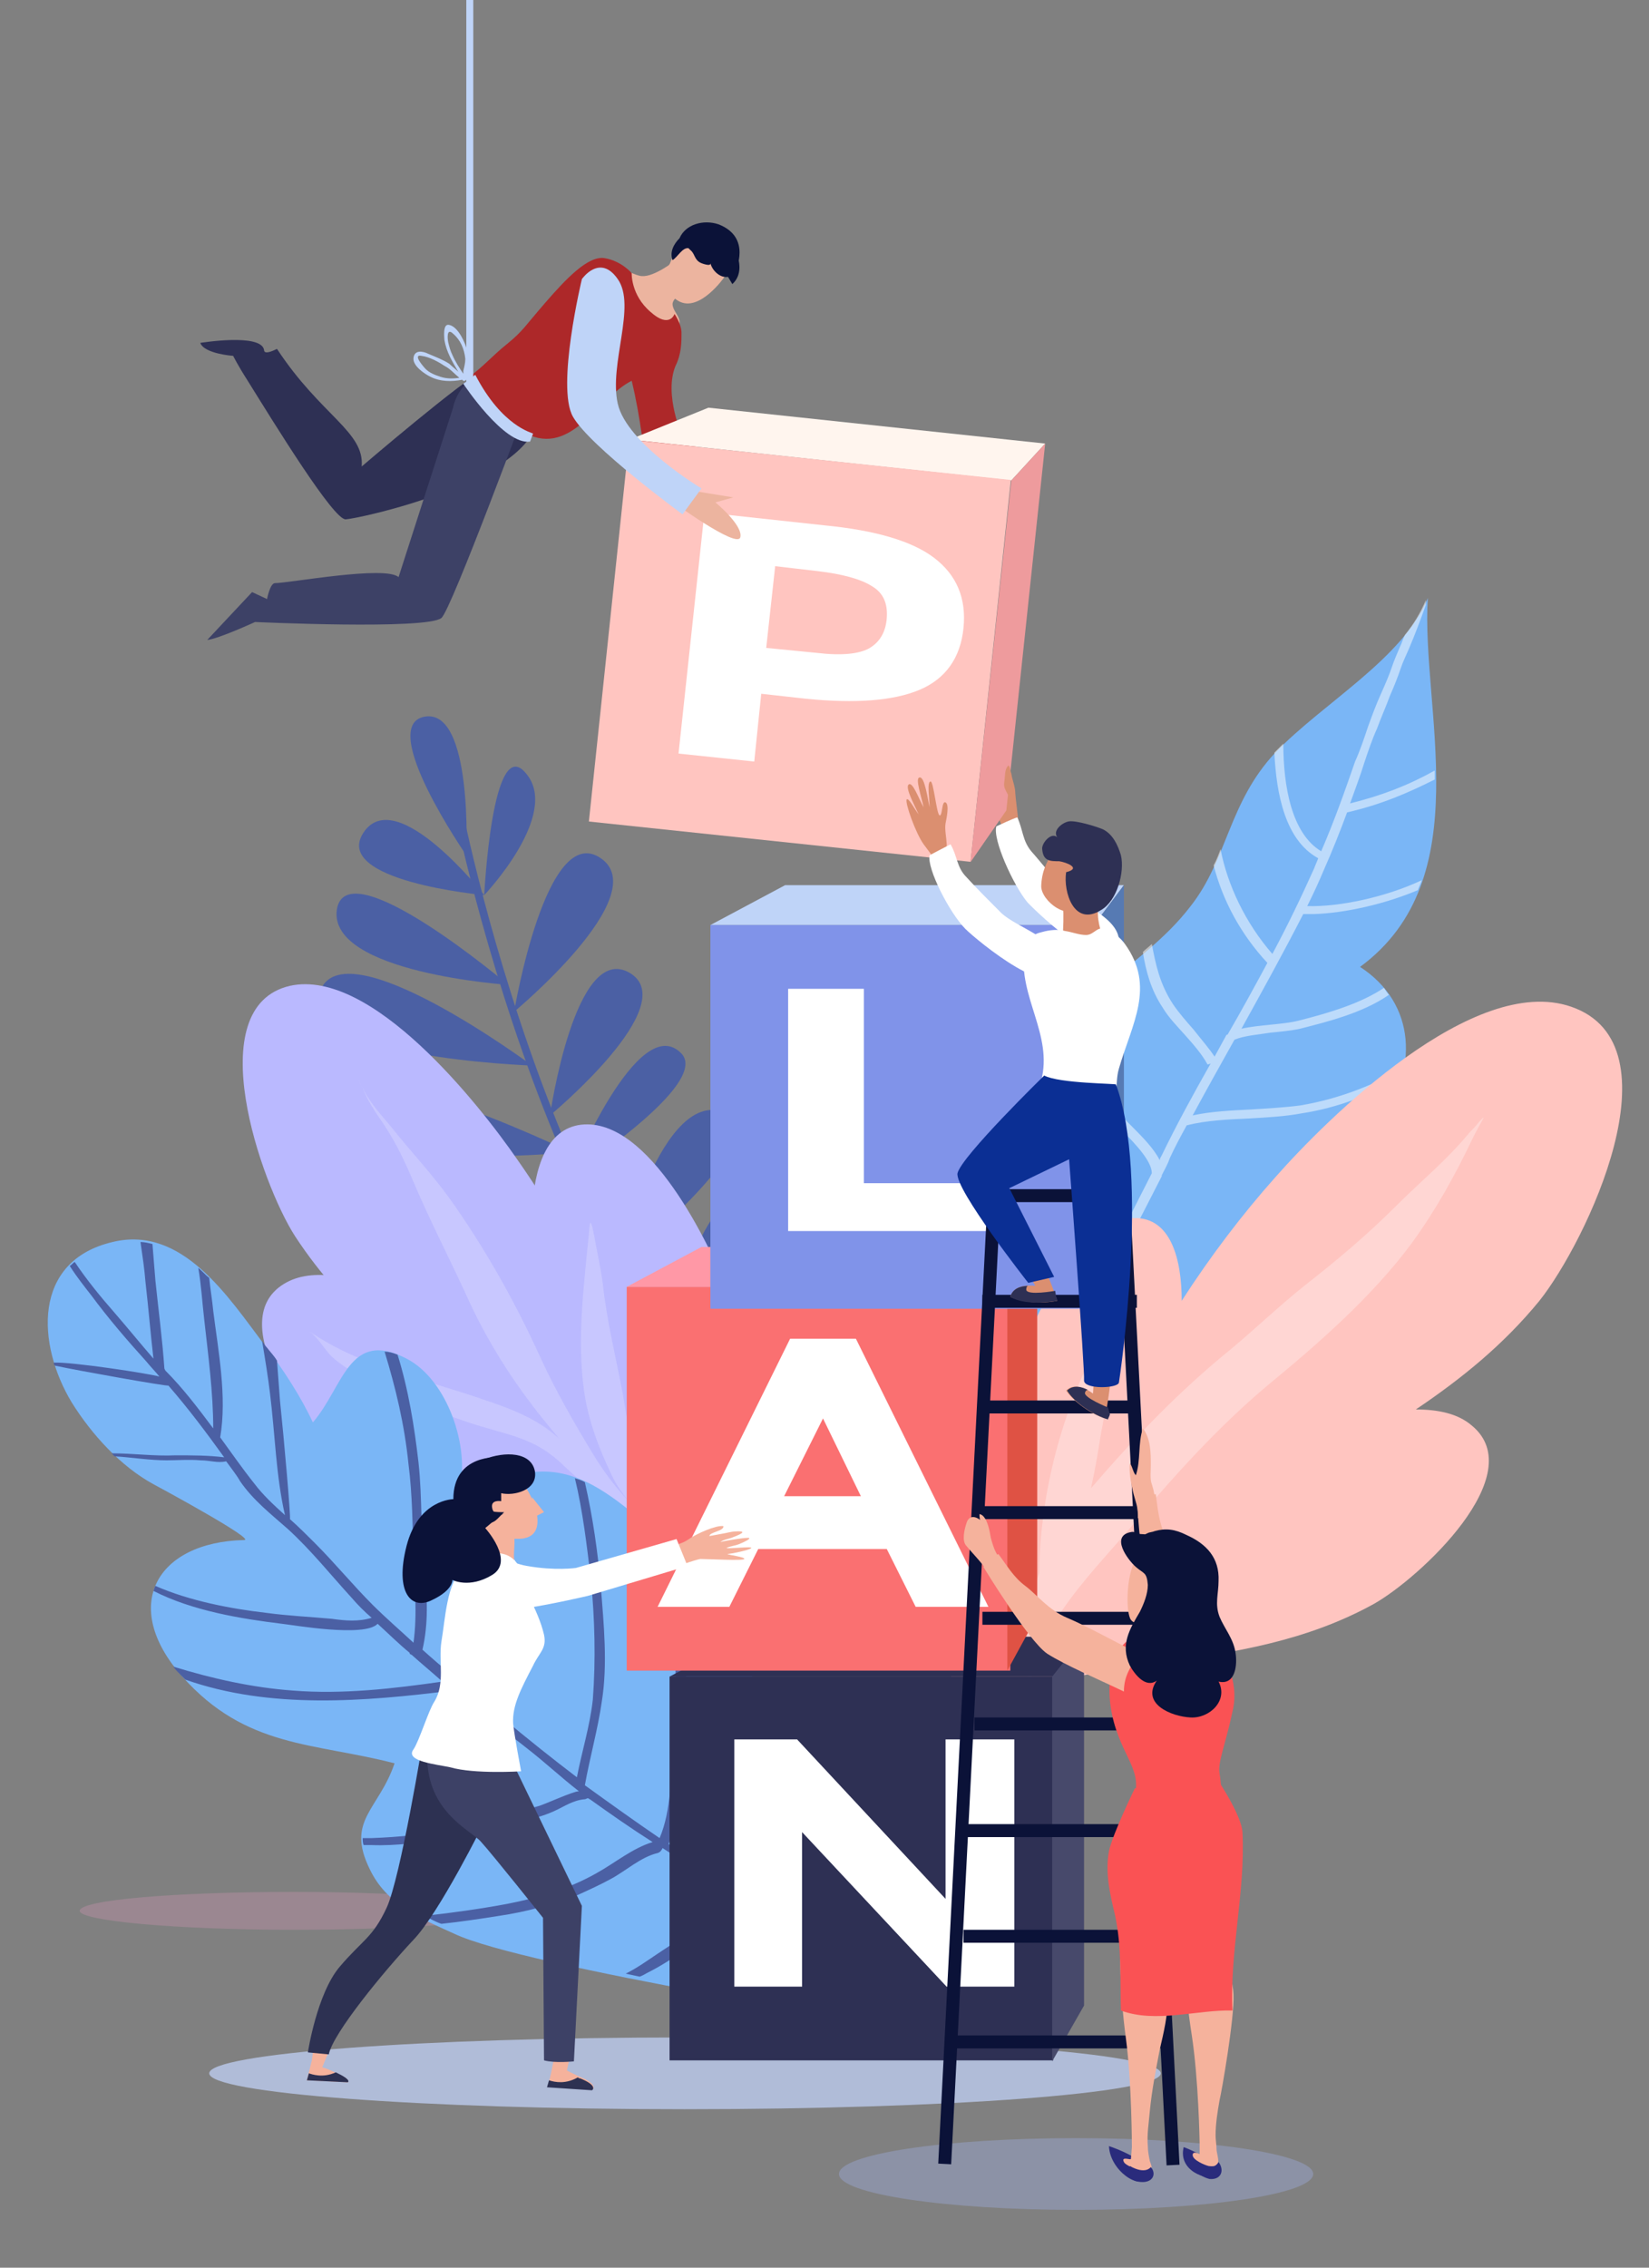 <?xml version="1.0" encoding="utf-8"?>
<!-- Generator: Adobe Illustrator 24.0.2, SVG Export Plug-In . SVG Version: 6.00 Build 0)  -->
<svg version="1.1" xmlns="http://www.w3.org/2000/svg" xmlns:xlink="http://www.w3.org/1999/xlink" x="0px" y="0px"
	 viewBox="0 0 165.5 227.5" style="enable-background:new 0 0 165.5 227.5;" xml:space="preserve">
<rect x="0" y="0" width="165.5" height="227.5" fill="#808080" stroke="none"/>
<style type="text/css">
	.st0{opacity:0.3;fill:#A8BCFF;}
	.st1{opacity:0.3;fill:#DA97B8;}
	.st2{fill:#4B60A4;}
	.st3{fill:#BAB9FF;}
	.st4{opacity:0.2;}
	.st5{fill:#FFFFFF;}
	.st6{fill:#7AB6F6;}
	.st7{opacity:0.5;}
	.st8{fill:#FFC5C0;}
	.st9{opacity:0.3;fill:#FFFFFF;}
	.st10{fill:#2E3054;}
	.st11{fill:#3D4166;}
	.st12{fill:#ECB49F;}
	.st13{fill:#0B1238;}
	.st14{fill:#AD2829;}
	.st15{fill:#FFF5EE;}
	.st16{fill:#BFD4F8;}
	.st17{fill:#DB8F70;}
	.st18{fill:#EE9B9D;}
	.st19{fill:#B0BCD8;}
	.st20{fill:#47496B;}
	.st21{fill:#FA7071;}
	.st22{fill:#DF5244;}
	.st23{fill:#FF98A6;}
	.st24{fill:#F5B29C;}
	.st25{fill:#2D3152;}
	.st26{fill:#8093E9;}
	.st27{fill:#567AB3;}
	.st28{fill:#0B2F94;}
	.st29{fill:#2A2B7C;}
	.st30{fill:#FA5254;}
</style>
<g id="Layer_1">
</g>
<g id="Layer_2">
	<path class="st0" d="M131.8,218.1c0,2-10.6,3.6-23.8,3.6c-13.1,0-23.8-1.6-23.8-3.6c0-2,10.6-3.6,23.8-3.6
		C121.1,214.5,131.8,216.1,131.8,218.1z"/>
	<path class="st1" d="M51,191.7c0,1.1-9.6,1.9-21.5,1.9c-11.9,0-21.5-0.9-21.5-1.9c0-1.1,9.6-1.9,21.5-1.9
		C41.4,189.8,51,190.7,51,191.7z"/>
	<g>
		<g>
			<path class="st2" d="M83,148.4c-26-9.6-37.4-67.1-37.5-67.6l0.8-0.1c0.1,0.6,11.4,57.6,37,67.1L83,148.4z"/>
		</g>
		<g>
			<path class="st2" d="M73.3,141.3c0,0.3,0.2-14,6.7-14.2c6.5-0.2-6.7,14.5-6.7,14.5L73.3,141.3z"/>
		</g>
		<g>
			<path class="st2" d="M67.1,135.1c0,0,2.9-16.8,8.2-14.6C80.7,122.6,67.1,135.1,67.1,135.1z"/>
		</g>
		<g>
			<path class="st2" d="M62.1,126.9c0,0,4.3-18.3,10.9-15.2C78.1,114,62.1,126.9,62.1,126.9z"/>
		</g>
		<g>
			<path class="st2" d="M55.2,111.9c0,0,2.5-17.5,8-14.3C68.6,100.8,55.2,111.9,55.2,111.9z"/>
		</g>
		<g>
			<path class="st2" d="M57.3,117.8c0,0,6.8-16.6,11.1-12.1C71.3,108.8,57.3,117.8,57.3,117.8z"/>
		</g>
		<g>
			<path class="st2" d="M51.6,101.5c0,0,3.2-19.2,8.7-15.4C65.7,89.8,51.6,101.5,51.6,101.5z"/>
		</g>
		<g>
			<path class="st2" d="M48.6,89.8c0,0,0.8-16.4,4.2-12.2C56.3,81.7,48.6,89.8,48.6,89.8z"/>
		</g>
		<g>
			<path class="st2" d="M46.8,85.8c0,0-9-13-4.2-13.9C47.5,71,46.8,85.8,46.8,85.8z"/>
		</g>
		<g>
			<path class="st2" d="M48.6,89.8c0,0-15.4-1.4-12.1-6.3C39.8,78.6,48.6,89.8,48.6,89.8z"/>
		</g>
		<g>
			<path class="st2" d="M51,98.8c0,0-18-1.2-17.2-7.5C34.7,85,51,98.8,51,98.8z"/>
		</g>
		<g>
			<path class="st2" d="M53.4,106.9c0,0-23.6-0.8-21.3-7.4C34.4,92.8,53.4,106.9,53.4,106.9z"/>
		</g>
		<g>
			<path class="st2" d="M57.3,115.6c0,0-26,2.5-25.5-4.8C32.3,103.5,57.3,115.6,57.3,115.6z"/>
		</g>
		<g>
			<path class="st2" d="M63.8,129.1c0,0-24.4-4.1-24.9,2.7C38.4,138.5,63.8,129.1,63.8,129.1z"/>
		</g>
		<g>
			<path class="st2" d="M58.8,121.1c0,0-20.8-6.7-21.9-0.1C35.7,127.7,58.8,121.1,58.8,121.1z"/>
		</g>
		<g>
			<path class="st2" d="M66.5,133.8c0,0-21.3-1-18.7,5.6c2.6,6.5,19.4-4.3,19.4-4.3L66.5,133.8z"/>
		</g>
	</g>
	<path class="st3" d="M64.5,144.4c-1.5-9.3-6.9-20-12.6-28.1c-3.8-5.5-14.6-19.2-22.8-17.4c-9.1,2.1-2.9,19.8,0.5,25.1
		c5.1,7.8,12.1,13.1,19.8,18.4c7.3,5,13.8,11.2,20.9,16L64.5,144.4z"/>
	<path class="st3" d="M66.8,154.4c-3.5-6.6-10.3-13.5-16.6-18.2c-4.3-3.2-16-10.9-21.7-7.4c-6.4,3.9,2.8,15.7,6.8,18.9
		c5.8,4.7,12.5,6.9,19.6,9c6.8,2,13.3,5.1,19.9,6.8L66.8,154.4z"/>
	<path class="st3" d="M78.1,154.8c0.5-7.5-1.7-16.9-4.6-24.2c-1.9-5-7.8-17.7-14.5-17.8c-7.5-0.1-5.9,14.8-4.2,19.6
		c2.5,7,7,12.4,12,18c4.7,5.2,8.7,11.3,13.3,16.3L78.1,154.8z"/>
	<g class="st4">
		<path class="st5" d="M36.2,108.9c-0.1-0.3-0.2-0.5-0.2-0.8C36,108.3,36.1,108.6,36.2,108.9z"/>
		<path class="st5" d="M64.1,152.7l4.2,2.8c-4.3-4-4.9-10.5-5.8-15.7c-0.7-3.7-1.6-7.3-2-11c-0.2-1.6-0.6-3.3-0.9-5
			c-0.3-1.5-0.4-1.5-0.5,0c-0.5,5.2-1.2,10.4-0.5,15.6c0.4,3,1.5,5.9,2.8,8.6c0.4,0.9,1,1.7,1.6,2.5c-1.3-1.4-2.5-3-3.4-4.5
			c-1.9-3.1-3.9-6.6-5.4-9.9c-2.5-5.5-5.6-11-9.1-15.9c-1.8-2.5-3.9-4.7-5.8-7.1c-1-1.2-2.4-2.7-3-4.2c0.4,1.1,1,2.1,1.6,3
			c1.5,2.1,2.4,3.9,3.4,6.2c1.8,4.3,4,8.5,5.9,12.7c2.4,5.1,5.4,9.4,8.9,13.5c0,0,0,0,0,0c-2.2-2-4.9-3-7.6-3.9
			c-6-2.1-12.1-3.2-17.4-6.8c0.8,0.6,1.3,1.5,2,2.3c1.3,1.3,3,2.1,4.6,2.9c3.5,1.7,6.9,3.2,10.6,4.3c3,0.9,5.3,1.3,7.7,3.4
			c1.1,1,2.2,2.1,3.4,3c0.6,0.4,5.1,5.2,5.4,5.9l0.4-0.4C63.4,153.6,64.1,152.7,64.1,152.7z"/>
	</g>
	<g>
		<path class="st6" d="M45.6,194c-3.3-1.5-6.8-2.9-8.5-6.5c-2.4-4.9,0.9-5.9,2.5-10.6c-8.1-2.1-14.9-1.5-21.3-8.7
			c-6.3-7.1-2.6-13.5,6.2-13.7c1.2,0-7.6-4.8-9.1-5.6c-3.3-1.8-6.2-5-8.2-8.2c-3.5-5.8-4-14.2,4.1-16.1c7-1.7,11.6,5.5,15.3,10.4
			c1.7,2.2,3.6,5.1,4.8,7.7c3.1-3.6,3.6-9.4,9.4-6.4c4.1,2.1,6.4,8.9,5.3,13.2c5.5-1.3,8.3-3.2,13.4-0.5c3.3,1.8,7,5.3,9.6,8.5
			c5.9,7.3,18.6,36.1,21.6,45.7C90.6,203.4,52.5,197.3,45.6,194z"/>
		<path class="st2" d="M88.6,197.7C88.6,197.7,88.6,197.7,88.6,197.7c-2.8-1.2-5.4-2.7-7.9-4.2c0.2-0.6,0.2-1.2,0.2-1.7
			c0.2-1.8,0.5-3.6,0.8-5.4c0.2-1.4,0.3-2.7,0.4-4.1c-0.3-0.8-0.7-1.5-1-2.3c0,1.2-0.1,2.4-0.2,3.7c-0.2,1.9-0.5,3.7-0.7,5.6
			c-0.1,0.9-0.1,2.5-0.4,3.6c-2.1-1.3-4.3-2.6-6.4-3.9c-2.1-1.3-4.2-2.6-6.3-4c0.5-1.2,0.7-2.5,0.9-3.8c0.2-1.5,0.7-2.8,0.6-4.3
			c-0.2-2.2,0.3-4.5,0.3-6.8c0-1.8-0.1-3.7-0.3-5.5c-0.4-3.1-0.8-6.1-1.4-9.2c-0.4-0.4-0.7-0.8-1.1-1.2c0.6,2.9,0.9,5.8,1.3,8.7
			c0.5,4.1,0.6,8.1,0.2,12.3c-0.3,2.9-0.2,6.4-1.4,9.2c-2.5-1.7-5-3.5-7.5-5.3c0.5-2.8,1.3-5.6,1.7-8.4c0.6-3.7,0.2-7.8-0.1-11.5
			c-0.3-3.5-0.8-7-1.6-10.5c-0.3-0.2-0.7-0.3-1-0.4c0.8,3.3,1.2,6.8,1.6,10.1c0.4,4,0.5,8.1,0.2,12.1c-0.3,2.7-1.1,5.2-1.6,7.8
			c-2.5-1.9-5-3.9-7.4-5.9c0.9-2,0.7-4.6,0.7-6.7c0-4.3-0.3-8.6-0.7-12.8c-0.1-1.5-0.4-2.9-0.6-4.4c-0.3,0.1-0.6,0.2-0.9,0.3
			c0.2,1.4,0.4,2.8,0.6,4.2c0.4,3.5,0.5,7.1,0.6,10.6c0,2.4,0.5,5.7-0.4,8.2c-0.4-0.4-0.9-0.7-1.3-1.1c-2-1.7-4.1-3.4-6.1-5.2
			c0.6-2.6,0.5-5.3,0.2-7.9c-0.4-3.6-0.2-7.3-0.6-10.9c-0.4-3.5-1-7.3-2.1-10.8c-0.5-0.2-0.9-0.3-1.3-0.3c1.1,3.6,2,7.3,2.4,11.3
			c0.4,3.1,0.4,6.2,0.5,9.3c0.1,2.9,0.4,5.7,0,8.6c-1.4-1.3-2.8-2.5-4.1-3.8c-2-2-3.8-4.2-5.8-6.2c-0.8-0.8-1.6-1.6-2.5-2.4
			c0.1-0.1-0.6-8.1-1-11.9c-0.1-1.3-0.2-2.6-0.3-4c-0.3-0.5-0.7-0.9-1-1.3c-0.2-0.2-0.3-0.4-0.5-0.7c0.3,1.8,0.6,3.6,0.8,5.3
			c0.5,4,0.6,8.3,1.5,12.2c-1.1-1-2.2-2-3.1-3.2c-1.2-1.5-2.3-3.1-3.4-4.6c0.7-4.1-0.2-8.7-0.7-12.7c-0.1-1.1-0.3-2.2-0.4-3.3
			c-0.4-0.3-0.7-0.7-1.1-1c0.3,1.7,0.4,3.5,0.6,5.2c0.4,3.6,0.9,7.3,0.9,10.9c-1.5-2-3-4-4.8-5.8c0,0-0.1-0.2-0.1-0.2
			c-0.2-2.9-0.6-5.9-0.9-8.8c-0.1-1.2-0.2-2.4-0.3-3.7c-0.4-0.1-0.8-0.2-1.2-0.2c0.2,1.4,0.4,2.7,0.5,4c0.3,2.6,0.5,5.1,0.8,7.7
			c-1.3-1.5-2.6-3.1-3.9-4.6c-1.4-1.6-2.8-3.3-4-5.1c-0.2,0.1-0.3,0.3-0.5,0.4c0.7,1.1,1.5,2.1,2.2,3c1.7,2.3,3.6,4.5,5.5,6.6
			c0.4,0.5,0.9,1,1.3,1.5c-1-0.3-8.9-1.5-10.6-1.4c0,0.1,0,0.2,0.1,0.3c2.3,0.5,11.3,2.1,11.4,2c2,2.3,3.8,4.7,5.6,7.2
			c-1.6-0.2-3.2-0.2-4.9-0.2c-2.1,0.1-4.2-0.2-6.4-0.2c0.1,0.1,0.2,0.2,0.3,0.3c1.7,0.1,3.5,0.4,5.2,0.4c1.1,0,2.3-0.1,3.4,0
			c1,0,1.7,0.3,2.6,0.1c0.5,0.7,1,1.3,1.4,2c1.3,1.9,3.1,3.3,4.8,4.8c2.3,2.1,4.3,4.6,6.4,6.9c0.6,0.7,1.3,1.4,2,2
			c-1.3,0.4-2.6,0.3-4,0.1c-2.2-0.2-4.4-0.3-6.6-0.6c-3.5-0.4-7.7-1.2-11.1-2.7c-0.1,0.1-0.1,0.3-0.2,0.5c3.9,2,8.8,2.8,12.9,3.3
			c1,0.1,8.3,1.4,9.6,0c1.1,1,2.1,2,3.2,2.9c0,0.1,0.1,0.2,0.2,0.2c1,0.9,2.1,1.8,3.1,2.7c-4.9,0.7-10,1.3-15,0.9
			c-4.1-0.3-8.1-1.2-12-2.4c0.2,0.3,0.5,0.6,0.8,0.9c0.1,0.1,0.2,0.2,0.4,0.4c8.5,3,18,2.2,26.8,1.1c0.1,0,0.1,0,0.2-0.1
			c0.5,0.4,0.9,0.8,1.4,1.2c0.7,0.6,1.4,1.2,2.2,1.8c0,0.3,0.3,0.5,0.6,0.5c1,0.8,2.1,1.6,3.1,2.4c1.8,1.4,3.4,2.9,5.2,4.3
			c-0.6,0-3.6,1.4-4.1,1.5c-2.8,0.8-5.5,1.7-8.4,2.3c-2.7,0.5-5.5,0.8-8.3,0.9c-0.3,0-0.6,0-0.9,0c0,0.2,0,0.5,0.1,0.7
			c0.3,0,0.5,0,0.8,0c2.5,0.1,5.1-0.3,7.6-0.6c2.4-0.3,4.8-1,7.2-1.7c1.2-0.3,2.4-0.6,3.5-1.1c1.1-0.5,1.9-1.1,3.1-1.2
			c0.1,0,0.2-0.1,0.3-0.1c0.1,0,0.1,0.1,0.2,0.1c2.1,1.5,4.1,2.9,6.3,4.3c-2,0.6-3.8,2.1-5.6,3.1c-2.8,1.6-5.9,2.5-9,3.1
			c-2.7,0.5-5.5,0.9-8.3,1.2c0.6,0.3,1.1,0.6,1.7,0.8c1.9-0.2,3.9-0.5,5.8-0.8c2.7-0.4,5.3-1.1,7.9-2.1c1.1-0.5,2.2-1,3.3-1.6
			c1.5-0.8,3-2.2,4.7-2.6c0.3-0.1,0.4-0.3,0.5-0.5c2.3,1.5,4.6,3,6.9,4.3c-0.8,0.8-1.5,1.7-2.3,2.5c-1.5,1.5-3.3,2.6-5.1,3.8
			c-0.9,0.6-2,1.4-3.2,2c0.5,0.1,0.9,0.2,1.4,0.3c0.3-0.1,0.6-0.3,0.8-0.4c2.4-1.2,4.8-3,6.7-4.8c0.8-0.8,2.1-1.7,2.6-2.8
			c1.7,1,3.5,2.1,5.2,3.2c-0.1,0.5,0.5,0.9,0.9,0.6c2.3,1.4,4.7,2.7,7.1,3.9c0.6,0.3,1.2,0.6,1.8,0.9
			C89,198.7,88.8,198.2,88.6,197.7z"/>
	</g>
	<path class="st6" d="M103.4,146.3c-3.3-7.2-9.9-11-5.5-20c1.7-3.6,5.5-5.7,7.6-8.9c2.6-3.9,1.1-4.8,1.2-9
		c0.1-9.2,7.6-10.7,12.8-17.5c3.7-4.7,3.8-10.4,8.5-15.4c4.8-5,12.8-9.4,15.3-15.5c-0.7,11,5.2,28.2-6.8,37c5.7,3.7,5.8,10.4,2,15.5
		c-1.8,2.4-6.7,4.2-7.9,6.8c-1.7,3.5,1.1,3.8,0.9,6.9c-0.5,10-39,22.7-31.1,33.1L103.4,146.3z"/>
	<g class="st7">
		<path class="st5" d="M135.2,81.5c3.5-0.8,6.2-2,8.8-3.3c0-0.3,0-0.6,0-0.9c-2.7,1.5-5.3,2.5-8.5,3.3c0.5-1.4,1-2.7,1.4-4
			c0.4-1.2,0.8-2.4,1.3-3.5c0.4-1.1,0.9-2.2,1.3-3.3c0.4-0.9,0.8-1.9,1.1-2.8c0.2-0.6,0.5-1.2,0.8-1.9c0.6-1.4,1.2-3,1.7-4.4
			c0-0.2,0-0.3,0-0.5c-0.5,1.2-1.2,2.4-2.1,3.5c-0.2,0.4-0.3,0.8-0.5,1.2c-0.3,0.7-0.6,1.4-0.8,2c-0.3,0.9-0.7,1.8-1.1,2.7
			c-0.5,1.1-0.9,2.2-1.3,3.3c-0.4,1.2-0.8,2.4-1.3,3.5c-1,2.9-2.1,6-3.4,9c-3-1.8-3.8-6.6-3.8-10.8c-0.3,0.3-0.6,0.6-0.9,0.9
			c0,0,0,0,0,0c0.2,4.2,1.1,8.8,4.4,10.6c-0.1,0.3-0.3,0.7-0.4,1c-1.3,2.9-2.7,5.8-4.2,8.6c-2.7-3.1-4.5-6.9-5.2-10.5
			c-0.2,0.5-0.4,1.1-0.7,1.6c0.9,3.5,2.7,6.9,5.4,9.8c-1.3,2.4-2.6,4.8-4,7.2c0,0-0.1,0-0.1,0l0,0c0,0.1-0.1,0.1-0.1,0.2
			c-0.4,0.7-0.7,1.3-1.1,2c-0.6-0.9-1.4-1.8-2.1-2.7c-0.7-0.8-1.5-1.7-2.1-2.6c-1.3-2-1.7-3.9-2.1-6c-0.3,0.3-0.6,0.5-0.9,0.8
			c0.3,1.9,0.8,3.8,2,5.6c0.6,1,1.4,1.8,2.2,2.7c0.8,0.9,1.7,1.9,2.3,3l0.3-0.1c-1.7,3-3.4,6.1-4.9,9.2c-0.1,0.2-0.2,0.3-0.2,0.5
			c-0.6-1.2-1.8-2.4-2.9-3.5c-0.7-0.7-1.4-1.4-1.8-2c-1.7-2.4-3.3-5.1-4-7.8c-0.2,0.5-0.4,1-0.6,1.5c0.9,2.3,2.3,4.6,3.7,6.7
			c0.4,0.6,1.1,1.3,1.8,2.1c1.4,1.4,3,3.1,3,4.3c-2.5,4.9-5.1,10.1-7.8,15.2c-2,3.8-3.4,7.8-4.7,11.6c-0.1,0.3-0.2,0.6-0.3,0.9
			c0.1,0.3,0.3,0.5,0.4,0.8l-0.7,3.1c0.6-1.5,1.1-3.1,1.6-4.6c1.3-3.8,2.6-7.8,4.6-11.5c2.7-5.1,5.4-10.3,7.9-15.2c0,0,0-0.1,0-0.1
			c0.3-0.6,0.6-1.1,0.8-1.7c0.5-1.1,1.1-2.2,1.7-3.3c1.9-0.5,4.2-0.6,6.4-0.7c1.7-0.1,3.5-0.2,5.1-0.5c3.9-0.6,6.8-1.9,9.7-3.3
			c0.1-0.3,0.2-0.7,0.3-1c-3.1,1.5-6,2.8-10.1,3.5c-1.5,0.2-3.3,0.3-4.9,0.4c-2,0.1-4.1,0.2-5.9,0.6c1.4-2.6,2.8-5.1,4.2-7.6
			c1-0.4,2.3-0.5,3.6-0.7c1-0.1,2.1-0.2,3-0.4c2.3-0.6,6.2-1.5,8.9-3.4c-0.2-0.2-0.3-0.4-0.5-0.7c-2.2,1.5-5.4,2.5-8.6,3.3
			c-0.8,0.2-1.8,0.3-2.8,0.4c-1,0.1-2,0.2-2.9,0.4c2.1-3.8,4.2-7.6,6.2-11.5c0.4,0,0.7,0,1.1,0c3.1-0.1,7.1-1,10.4-2.4
			c0.1-0.3,0.3-0.7,0.4-1c-3.6,1.7-8.3,2.7-11.5,2.6c0.6-1.2,1.2-2.5,1.7-3.7C133.7,85.4,134.5,83.4,135.2,81.5z"/>
		<path class="st5" d="M101.5,152.5c0.2-0.6,0.5-1.1,0.7-1.7c-0.5,0.5-0.9,1-1.3,1.5L101.5,152.5z"/>
	</g>
	<path class="st8" d="M157.7,101c-9.8-3.4-24.5,11.2-29.7,17.1c-3.3,3.7-6.5,7.9-9.4,12.4c0-4.2-1.1-8.4-4.8-8.3
		c-5.5,0.1-10.2,10.4-11.7,14.4c-2.3,5.9-4,13.4-3.4,19.4l-3.9,14.6c7-0.8,14.2-2.9,21.5-3.8c7.7-1,14.9-2.2,21.6-5.9
		c4.6-2.6,15.8-13,9.8-17.9c-1.4-1.2-3.4-1.6-5.6-1.6c4.6-3.1,8.8-6.5,12.4-10.9C159.2,124.6,168.7,104.8,157.7,101z"/>
	<path class="st9" d="M148.4,112.6c-0.3,0.4-0.6,0.7-0.9,1c-2.2,2.7-4.9,4.9-7.4,7.4c-2.9,2.9-6,5.5-9.2,8c-2.5,2-4.8,4.2-7.3,6.3
		c-5.2,4.2-9.8,9-14.1,14c0.4-1.8,0.7-3.6,1-5.5c1-4.7,0.8-10.5,3.3-14.7c-6,8-9.4,18.8-9.5,28.7c-0.7,2.1-1.2,4.3-1.2,6.5l0.1,7.3
		c-0.2-7.5,5.8-13.1,10.3-18.4c4.2-5,8.7-10,13.7-14.2c5.1-4.2,10.5-8.9,14.5-14.3c2.4-3.3,4.4-6.9,6.1-10.5
		C148.7,112.4,149.4,111.5,148.4,112.6z"/>
	<g>
		<g>
			<path class="st10" d="M53.9,42.4c-1.7,6.1-17.7,9.6-19.2,9.7c-1.2,0.1-7.1-9.5-9.9-14c-0.9-1.4-1.4-2.4-1.4-2.4s-2.9-0.2-3.3-1.3
				c0,0,6.1-1,6.4,0.7c0,0.3,0.3,0.4,1.3-0.1c4.4,6.7,8.8,8.3,8.5,11.8c0,0,10.4-8.9,12.2-9.6C50.2,36.5,55.6,36.3,53.9,42.4z"/>
			<path class="st11" d="M53.2,39.8c0,0-7.9,21.4-8.9,22.2c-1.5,1.2-18.7,0.4-18.7,0.4s-3.7,1.7-4.8,1.8l4.5-4.8l1.5,0.7
				c0,0,0.3-1.6,0.8-1.6c1.4,0,11.1-1.8,12.4-0.6l5.6-17.4C45.6,40.6,49.7,36.4,53.2,39.8z"/>
		</g>
	</g>
	<path class="st12" d="M68.7,25.5c-1,0.7-3,2.3-4.3,2.2c-1.2-0.1-4.4-2.5-5-0.5C59.1,28.3,59.7,30,60,31c0.7,1.9,1.8,4.1,3.5,5.2
		c0.9,0.6,2,0.7,2.9-0.1c0.5-0.5,0.5-1.2,0.8-1.8c0.3-0.7,1.1-1.2,1-2.1c-0.1-0.6-0.7-1.1-0.7-1.7c0-0.5,0.9-1.2,1.3-1.4
		C70.1,28.2,69.9,25.7,68.7,25.5z"/>
	<path class="st12" d="M67.2,26.5c0.8-0.4,0.7-0.4,1.2-0.7c0.9,0.6,0.9,2.6-0.1,3.6c-0.1,0.1-0.2,0.2-0.3,0.2
		c-0.1,0.1-0.2,0.1-0.3,0.2c0,0-0.3,0.6-0.3,0.6c-0.7,0-1.1-0.1-1.4-0.6C65.4,29.2,66.7,27.3,67.2,26.5z"/>
	<path class="st12" d="M72.7,27.8c0,0-2.5,3.6-4.6,2.4C66,29,67,26.8,67.8,25.2c0.8-1.7,1.3-2.1,3.8-0.8
		C74,25.8,72.7,27.8,72.7,27.8z"/>
	<path class="st13" d="M73.5,28.5c1-0.9,0.8-2.3,0.3-3.4c-0.2-0.5-0.6-1.2-1.1-1.4c-0.5-0.2-1.7-0.4-2.2-0.2L73.5,28.5z"/>
	<path class="st13" d="M72.1,22.5c3.4,1.3,1.7,4.7,1.7,4.7c-0.1,0.1-0.1,0.2-0.2,0.3c-0.9,0.8-2.1-0.2-2.3-1.1c0.1,0.4-1,0-1.1-0.1
		c-0.5-0.3-0.5-0.9-0.9-1.2c0,0-0.1-0.1-0.1-0.1l-0.1-0.1c-0.6-0.1-1.1,0.9-1.6,1.2c-0.3-0.8,0.1-1.6,0.7-2.2
		C68.8,22.5,70.6,22,72.1,22.5z"/>
	<path class="st12" d="M75.5,49.6c1,0.6,4.3,1.2,4.2,1.4c0,0.3-1.1,0-1.1,0.3c0,0.2,2.6,0.9,2.7,1.4c0.1,0.5-2.5,0.4-3.7,0
		c-0.9-0.3-3.5-3.2-4.3-2.1L75.5,49.6z"/>
	<path class="st11" d="M50.6,36.1c0,0-7.9,2.6-4.2,8.6l9.5-1.4C55.9,43.2,52.4,38.5,50.6,36.1z"/>
	<path class="st14" d="M75.3,51.9l1.2-2.5l-8-5.6c0,0-1.9-4.2-0.7-7.1c0.6-1.2,0.6-2.4,0.6-3.3c0-0.9-0.7-1.9-0.7-1.9
		s-0.5,1.5-2.4-0.2c-2-1.7-1.9-3.9-1.9-3.9s-1-1.2-2.7-1.5c-1.7-0.3-4,2.2-6,4.5c-2,2.3-2.2,2.8-3.8,4.1c-1.5,1.2-2.3,2.2-3.8,3.3
		c1.2,2.4,3.5,4.5,5.7,5.7c4.6,2.3,7.2-3.6,10.6-5.3c0.9,3.7,1.3,7.7,1.3,7.7L75.3,51.9L75.3,51.9z"/>
	<polygon class="st15" points="63.2,44.1 71.1,40.9 104.9,44.5 101.5,48.2 	"/>
	<rect x="61" y="46" transform="matrix(0.105 -0.995 0.995 0.105 6.928 138.281)" class="st8" width="38.5" height="38.5"/>
	<path class="st5" d="M93.8,56c2.2,1.7,3.2,4,2.9,7c-0.3,3-1.8,5.1-4.4,6.2c-2.6,1.1-6.4,1.4-11.4,0.9l-4.5-0.5l-0.7,6.8l-7.6-0.8
		l2.6-24.2l12,1.3C87.9,53.2,91.6,54.3,93.8,56z M87.3,65c1-0.6,1.6-1.6,1.7-3c0.1-1.4-0.3-2.5-1.5-3.2c-1.1-0.7-2.9-1.2-5.4-1.5
		l-4.3-0.5L76.9,65l5.1,0.5C84.5,65.8,86.3,65.6,87.3,65z"/>
	<path class="st12" d="M69.3,49.2l4.3,0.7l-1.8,0.5c0,0,2.8,2.3,2.5,3.5c-0.3,1.2-7-3.7-7-3.7L69.3,49.2z"/>
	<path class="st16" d="M58.4,28c0,0-2.6,10.8-0.9,13.8c1.7,3,11,9.8,11,9.8l1.9-2.6c0,0-7.5-4.5-8.4-8.5c-0.9-4,1.9-9.8,0-12.5
		C60.2,25.4,58.4,28,58.4,28z"/>
	<path class="st17" d="M100.8,84c-0.1-1.6-1.4-3-1.6-4.5c-0.1-0.7,0-1.3,0.7-1.7c0.5-0.2,0.9-0.3,1.3,0.1c0.4,0.5,0.6,1.2,0.7,1.8
		c0.1,0.9,0.2,1.7,0.3,2.6c0.1,0.8-0.2,1.3-0.9,1.6L100.8,84z"/>
	<polygon class="st18" points="104.9,44.5 101,81.3 97.4,86.5 101.5,48.2 	"/>
	<path class="st19" d="M116.5,208c0,2-21.4,3.6-47.8,3.6C42.3,211.6,21,210,21,208c0-2,21.4-3.6,47.8-3.6
		C95.1,204.4,116.5,206,116.5,208z"/>
	<g>
		<polygon class="st10" points="67.2,168.2 74.8,164.2 108.8,164.2 105.8,168.2 		"/>
		<rect x="67.2" y="168.2" class="st10" width="38.5" height="38.5"/>
		<path class="st5" d="M95,174.5h6.8v24.8H95l-14.5-15.5v15.5h-6.8v-24.8h6.3l14.9,16V174.5z"/>
		<polygon class="st20" points="108.8,164.2 108.8,201.2 105.6,206.8 105.6,168.2 		"/>
	</g>
	<g>
		<rect x="62.9" y="129.1" class="st21" width="38.5" height="38.5"/>
		<path class="st5" d="M91.9,161.2l-2.9-5.8H76.1l-2.9,5.8H66l13.3-26.9h6.6l13.3,26.9H91.9z M82.6,142.3l-3.9,7.8h7.7L82.6,142.3z"
			/>
		<polygon class="st22" points="104.1,125.1 104.1,162.1 101.1,167.6 101.1,129.1 		"/>
		<polygon class="st23" points="62.9,129.1 70.4,125.1 104.4,125.1 101.4,129.1 		"/>
	</g>
	<g>
		<path class="st24" d="M31.3,206.7l-0.5,2l4.1,0.2c0,0,0.5-0.2-1.3-1c-1.7-0.8-1.3-0.4-1.3-0.4l0.9-2.2l-1.6-0.8L31.3,206.7z"/>
		<path class="st24" d="M55.3,208l-0.3,1.3l4.5,0.3c0,0,0.5-0.5-1.2-1.2c-1.7-0.8-1.4-0.7-1.4-0.7l0.3-1.4l-1.3-1.2L55.3,208z"/>
		<path class="st25" d="M48.6,182.8c0,0-4.5,9.1-7.1,11.8c-3,3.2-8.1,9.4-8.5,11.5l-2.1-0.2c0,0,0.9-5.9,3.2-8.6
			c2.3-2.7,3.3-2.9,4.7-5.9c1.4-3,3.7-17.1,3.7-17.1S51.8,175.9,48.6,182.8z"/>
		<path class="st11" d="M51.1,176.1l7.3,15.1l-0.8,15.6c0,0-1.9,0.2-3-0.1l-0.1-14.3c0,0-5.1-6.4-6.2-7.6c-1-1.2-5.8-3.1-5.4-9.3
			C43.3,169.4,50.6,172.5,51.1,176.1z"/>
		<path class="st24" d="M48,157.2c-0.2,0-2.5,1.3-2.5,1.3s3.2-2.1,3.5-4.6c0.3-2.6,1.3-1.5,2.3-0.6c0.6,0.6,0.2,2.3,0.3,3.1
			c0.1,0.7,0.5,1.5,0.3,2.2c-0.4,1.3-1.2-0.4-1.8-0.8C49.3,157.3,48.7,157.3,48,157.2z"/>
		<path class="st5" d="M51.6,156.5c-1.4-1.4-4-0.4-5.1,0.7c-1.7,1.7-1.8,5.2-2.2,7.5c-0.3,2,0.4,4.2-0.7,6c-0.6,0.9-1.5,3.9-2.1,4.8
			c-0.9,1.2,2.3,1.5,3.7,1.8c2.4,0.7,7.1,0.4,7.1,0.4s-0.7-3.7-0.8-4.8c-0.1-1.8,0.8-3.5,2-5.8c0.6-1.3,1.4-1.7,1.1-3.1
			c-0.3-1.3-0.9-2.6-1.5-3.8c-0.4-0.9-0.7-2.9-1.4-3.6C51.7,156.5,51.6,156.5,51.6,156.5z"/>
		<path class="st24" d="M49.1,154.7c-1-1.5-1.7-4.2-1-5.9c0.7-1.7,2-1.9,3.5-0.9c1.5,1,3.8,5.8,1.1,6.4c-0.7,0.2-1.4-0.1-2.1,0.3
			L49.1,154.7z"/>
		<path class="st13" d="M48.6,146.4c2-0.8,4.8-0.8,5.1,1.3c0.2,1.8-2.1,2.4-3.4,2.1v0.8c0,0-1.1-0.2-0.9,0.7
			c0.1,0.6,0.7,0.7,1.2,0.5c-0.5,0.2-0.7,0.9-1.5,1c-1,0.1-1.5-0.3-1.9-1.1c-0.8-1.3-1.2-2.9-0.3-4.2
			C47.3,147.1,47.9,146.7,48.6,146.4z"/>
		<polygon class="st24" points="53.4,150.2 54.6,151.7 53.4,152.3 		"/>
		<path class="st24" d="M66.2,155.5c0.1,0.6,0.3,1.1,0.5,1.7c0.1,0.2,0.1,0.3,0.2,0.4c-0.1-0.1,3.1-1.2,3.4-1.2c0.9,0,4.3,0.2,4.4,0
			c0.1-0.2-1.6-0.4-1.7-0.5c0.3,0,2.3-0.4,2.4-0.6c0.1-0.2-2.2,0.1-2.5,0c0.4-0.2,0.8-0.2,1.3-0.4c0.5-0.2,1.1-0.5,1-0.6
			c-0.1-0.1-2.1,0.2-2.9,0.4c0.4-0.3,0.9-0.3,1.3-0.5c0.3-0.1,1-0.4,0.9-0.5c0-0.1-0.7-0.1-1.2,0c-0.4,0.1-2.1,0.4-2.1,0.4
			c0-0.4,1.5-0.5,1.4-1c-0.8-0.1-2.7,0.8-3.3,1.2c-0.3,0.2-0.6,0.4-0.9,0.5c-0.5,0.2-0.9,0.3-1.4,0.4
			C67.1,155.2,66.2,155.4,66.2,155.5z"/>
		<path class="st5" d="M67.9,154.4l1.1,2.7l-10,3c0,0-3.4,0.8-6,1.2c-0.8,0.1-1.9,0.3-2.7,0.2c-2.1-0.2-3.7-2.4-2.2-4.3
			c1.5-1.8,2.9-0.4,4.8-0.1c2.8,0.5,4.9,0.2,4.9,0.2L67.9,154.4z"/>
		<path class="st25" d="M30.8,208.7l4.1,0.2c0,0,0.5-0.2-1.2-1c-1.3,0.6-2.4,0.2-2.7,0.1L30.8,208.7z"/>
		<path class="st25" d="M58.2,208.5c-0.1,0-0.1,0-0.2-0.1c-1.2,0.7-2.3,0.5-2.9,0.3l-0.2,0.7l4.5,0.3
			C59.5,209.7,60,209.2,58.2,208.5z"/>
		<path class="st13" d="M50.1,146.2c0,0-4.6-0.4-4.6,4.2c0,0-3.5,0-4.7,4.7s0.5,6.5,2.6,5.4c2.1-1,2-2,2-2s1.7,0.9,4-0.5
			c2.3-1.4-0.7-4.7-0.7-4.7l1.9-1.6c0,0-3.9,0.2-1.8-2.1C51,147.4,50.1,146.2,50.1,146.2z"/>
	</g>
	<g>
		<polygon class="st16" points="71.3,92.8 78.8,88.8 112.8,88.8 109.8,92.8 		"/>
		<rect x="71.3" y="92.8" class="st26" width="38.5" height="38.5"/>
		<path class="st5" d="M79.1,123.5V99.2h7.6v19.5h14.6v4.8H79.1z"/>
		<polygon class="st27" points="112.8,88.8 112.8,125.8 109.8,131.2 109.8,92.8 		"/>
	</g>
	<g>
		<g>
			
				<rect x="45.7" y="164.9" transform="matrix(5.105744e-02 -0.999 0.999 5.105744e-02 -72.904 254.292)" class="st13" width="103.3" height="1.3"/>
		</g>
		<g>
			
				<rect x="114.4" y="113.9" transform="matrix(0.999 -5.118878e-02 5.118878e-02 0.999 -8.321 6.109)" class="st13" width="1.3" height="103.3"/>
		</g>
		<g>
			<g>
				<rect x="98.6" y="151.1" class="st13" width="15.5" height="1.3"/>
			</g>
			<g>
				<rect x="98.6" y="140.5" class="st13" width="15.5" height="1.3"/>
			</g>
			<g>
				<rect x="98.6" y="129.9" class="st13" width="15.5" height="1.3"/>
			</g>
			<g>
				<rect x="99.3" y="119.3" class="st13" width="13.6" height="1.3"/>
			</g>
			<g>
				<rect x="98.6" y="161.7" class="st13" width="15.5" height="1.3"/>
			</g>
			<g>
				<rect x="97.8" y="172.3" class="st13" width="16.9" height="1.3"/>
			</g>
			<g>
				<rect x="96.5" y="183" class="st13" width="18.4" height="1.3"/>
			</g>
			<g>
				<rect x="96.7" y="193.6" class="st13" width="19.2" height="1.3"/>
			</g>
			<g>
				<rect x="96" y="204.2" class="st13" width="20.5" height="1.3"/>
			</g>
		</g>
	</g>
	<path class="st5" d="M100,82.9c-0.4,1.3,1.7,5.9,3.1,7.6c1,1.1,8.8,8.5,9.2,4.1c0.2-2.5-4-3.9-5.5-5.4c-1-1-2.4-2.8-3.3-3.8
		c-0.9-1.1-0.8-2.1-1.4-3.4C101.7,82.1,100,82.9,100,82.9z"/>
	<g>
		<g>
			<path class="st17" d="M111.2,89.7c-2.1,1.2-0.4,4.7,0.4,6.5c-1.6-0.3-3.4-0.6-5-0.4c0-2,0.4-4.8-0.2-6.2L111.2,89.7z"/>
			<path class="st5" d="M104.6,93.5c-0.9,0.2-1.7,0.7-1.8,1.9c-0.6,4.6,2.9,8.4,1.7,13c-0.7,3.7,3.1,5.8,6.4,3.3
				c1.6-1.2,0.9-2.8,1.4-4.5c1.3-4.5,3.7-8.2,0.6-12.5c-0.5-0.7-1.2-1.2-2-1.5c-0.8-0.3-1.1,0.6-1.9,0.6c-0.7,0-1.4-0.3-2.1-0.4
				C106.2,93.2,105.3,93.3,104.6,93.5z"/>
			<path class="st17" d="M108.7,90.8c-1.4,1.8-4.2-0.4-4.2-1.9c0.1-3,2.2-4.3,2.2-4.3c1.5-1.7,2.2-1.8,3.7-1.2
				C110.5,83.5,112.8,85.4,108.7,90.8z"/>
			<path class="st17" d="M104.5,126.5c0.6,1.3,1.2,2.7,1.6,4c-1.4,0.3-3.5,0.2-4.7-0.4c0.3-1.1,1.6-1.2,2.5-1.1
				c-0.4-0.8-0.9-1.6-1.5-2.4L104.5,126.5z"/>
			<path class="st17" d="M112.5,123.7c-0.4,6.2-0.5,12.6-1.6,18.6c-1.3-0.4-3.1-1.6-3.9-2.8c0.8-0.8,2-0.2,2.7,0.3
				c0.2-2.8-0.1-6.1-0.6-8.8c-0.3-1.9,0.2-6.8-0.4-8.8L112.5,123.7z"/>
			<g>
				<path class="st10" d="M103.3,129c0,0,0.1,0,0.1,0C103.4,129,103.4,129,103.3,129z"/>
				<path class="st10" d="M105.9,129.5c0,0-2.8,0.5-2.9-0.1c0-0.3,0.1-0.4,0.2-0.4c-0.8,0-1.6,0.3-1.8,1.1c1.6,1,4.7,0.4,4.7,0.4
					s0-0.3-0.1-0.4L105.9,129.5z"/>
			</g>
			<g>
				<path class="st10" d="M109.3,139.6C109.3,139.6,109.4,139.6,109.3,139.6C109.4,139.7,109.4,139.6,109.3,139.6z"/>
				<path class="st10" d="M111.2,141.2c0,0-2.5-1-2.3-1.5c0.1-0.3,0.3-0.3,0.4-0.2c-0.7-0.4-1.6-0.6-2.2,0c0.7,1.2,2.7,2.5,4.1,2.9
					c0-0.1,0.1-0.2,0.2-0.5L111.2,141.2z"/>
			</g>
			<path class="st28" d="M104.8,107.9c0,0-8.3,8.1-8.7,9.8c-0.3,1.6,7.1,11,7.1,11l2.6-0.6l-4.5-8.9l6-2.9c0,0,1.6,21.3,1.5,22.2
				c0,0.9,3.4,0.8,3.5,0.2c0.1-0.6,3.1-20.8-0.3-29.9C112.1,108.7,106.3,108.7,104.8,107.9z"/>
			<path class="st10" d="M112.5,85.8c0.4,1.7-0.4,4.6-2,5.5c-2.7,1.7-3.8-1.8-3.5-3.8c1.6-0.4,0-1-0.7-1.1c-0.9,0-1.6,0-1.7-1.2
				c-0.1-0.6,1-1.9,1.6-1.1c-0.7-0.7,0.4-1.6,1.1-1.7c0.7-0.1,2.7,0.5,3.4,0.8C111.7,83.7,112.2,84.8,112.5,85.8z"/>
		</g>
		<path class="st17" d="M94.4,87.1c-0.5-0.8-1.1-1.6-1.7-2.4c-0.8-1.1-1.9-4.2-1.7-4.5c0.2-0.2,0.8,1,1.2,1.5c-0.4-0.9-1.4-2.7-1-3
			c0.4-0.3,1,1.4,1.5,2.3c-0.2-1-0.9-3-0.4-3c0.5-0.1,0.8,2.1,1,3c0-0.8-0.3-2.6,0.1-2.6c0.3,0,0.6,3.3,0.9,3.4
			c0.3,0.1,0.2-1.5,0.6-1.3c0.4,0.2,0.1,1.6,0,2.1c-0.2,1.2,0.7,3-0.6,3.7L94.4,87.1z"/>
		<path class="st5" d="M93.3,85.8c-0.3,1.3,2,5.8,3.6,7.4c1.1,1.1,9.3,7.9,9.4,3.5c0-2.5-4.2-3.6-5.8-5.1c-1-1-2.6-2.6-3.5-3.6
			c-1-1-0.9-2.1-1.6-3.3C95,84.9,93.3,85.8,93.3,85.8z"/>
	</g>
	<g>
		<path class="st24" d="M114.2,152.3c0.1-1-0.3-1.8-0.5-2.7c-0.2-0.9-0.4-1.9-0.3-2.8c0.3,0.4,0.3,0.9,0.6,1.2
			c0.5-1.5,0.2-3.2,0.7-4.7c0.8,1,0.8,2.5,0.8,3.7c0,0.6-0.1,1.4,0.1,1.9c0.4,1.2,0.6,2.8-0.9,3.3L114.2,152.3z"/>
		<path class="st24" d="M114.1,150.4c0,0,0.5,8.7,1.5,10.6c1.1,2,3.3,4.6,5,7c0.7-1.5,1.7-1.9,3.1-2.6c-1.6-2.4-3.4-5-4.6-6.6
			c-1.2-1.6-1.6-3.4-2.2-4.8c-0.6-1.4-0.7-2.6-0.9-4.1C115.5,149.9,114.1,150.4,114.1,150.4z"/>
		<path class="st29" d="M118.8,215.4c0,0,4.1,1.5,3,2.8C121.2,218.8,118.2,217.8,118.8,215.4z"/>
		<path class="st24" d="M118.6,161.7c0,0-0.6,2.6,0.4,4.2c0,0-3.5,0.2-4.6-0.9l1-2.3c0,0-1.4,0.5-1.9-0.2c-0.5-0.7-0.5-4.2,0.4-5.9
			c0.9-1.7,4-3.1,5.2-0.1C120.5,159.4,118.6,161.7,118.6,161.7z"/>
		<path class="st30" d="M112.3,165.7c0.3-0.7,0.8-1.2,1.6-1.4c1.2-0.3,2.9-0.6,4.1-0.4c2.6,0.4,4.5,1.9,4.5,1.9s2,2.6,1.2,5.9
			c-0.7,3.3-1.5,5.1-1.3,6.2c0.2,1.1,0.3,4.4,0.8,5.6c0,0-11.5,1.1-9.8-2.2c1.7-3.3-0.5-4.5-1.6-8.5c-0.6-2.2-0.7-4.7,0.3-6.9
			C112.2,165.9,112.3,165.8,112.3,165.7z"/>
		<path class="st24" d="M99.8,158.9c-0.6-1.5-1.8-2.6-2.8-3.8c-0.5-0.5-0.2-1.7,0-2.3c0.3-1,1.2-0.6,1.7,0c0.7,0.8,0.7,1.6,1.1,2.6
			c0.5,1.2,1.6,2.1,0.4,3.3L99.8,158.9z"/>
		<path class="st24" d="M98.7,157.2c0,0,4.5,7.4,6.4,8.7c1.9,1.2,5,2.5,7.7,3.8c0-1.6,0.7-2.5,1.5-3.8c-2.6-1.3-5.3-2.8-7.2-3.6
			c-1.9-0.8-3-2.3-4.2-3.2c-1.2-0.9-1.8-2-2.7-3.2C99.8,156.1,98.7,157.2,98.7,157.2z"/>
		<path class="st24" d="M120.4,216.9c0-0.9,0-1.9,0-1.9s-0.1-6.4-0.8-10.9c-0.7-4.4-0.9-9.1-0.7-10.9c0.2-1.7-0.5-6.5-0.5-6.5
			s2.5-5.9,4.7-5.3c0,0,1.3,4.2-0.1,10.4c-0.9,3.8,0.7,5.9,0.8,8.3c0.1,2.4-1.2,9.8-1.4,10.6c-0.2,1.1-0.4,2.4-0.4,3.5
			c0,0.5,0.1,1,0.1,1.5c0.1,0.8,0.6,1.8-0.8,1.6c-0.4-0.1-1.6-0.6-1.6-1.1c0-0.4,0.5-0.2,0.7-0.1L120.4,216.9z"/>
		<path class="st29" d="M122.3,216.9c0,0-0.5,1.1-2,0l-0.2,1.1c0,0,0.8,0.5,1.3,0.6C122.6,218.7,122.9,217.7,122.3,216.9z"/>
		<path class="st29" d="M111.3,215.3c0,0,4.6,1.5,3.8,3.1C114.5,219.8,111.4,217.8,111.3,215.3z"/>
		<path class="st24" d="M117,181.7c0,0,1.2,4.2-0.4,10.4c-1,3.7,0.6,5.9,0.6,8.4c0,1.7-0.4,3.4-0.8,5.1c-0.4,2.1-0.8,4.1-1,6.2
			c-0.1,1.2-0.3,2.3-0.2,3.5c0,0.5,0.1,1,0.2,1.5c0.1,0.3,0.3,0.7,0.1,1c-0.2,0.3-0.9,0.3-1.2,0.1c-0.3-0.1-0.6-0.3-0.8-0.5
			c-0.2-0.1-0.6-0.3-0.7-0.5c-0.3-0.6,0.6-0.2,0.7-0.3c0,0,0.1-1.1,0.1-1.2c0,0,0-6.4-0.6-10.9c-0.6-4.4-0.7-9.2-0.4-10.9
			c0.2-1.7-0.4-6.5-0.4-6.5S114.8,181,117,181.7z"/>
		<path class="st29" d="M115.5,217.4c0,0-0.5,0.8-2.1-0.1c0,0-0.6,1.5,1.1,1.6C115.7,219,116.1,218.1,115.5,217.4z"/>
		<path class="st13" d="M115.9,153.6c-0.2,0.1-0.5,0.1-0.7,0.2c-0.4,0.2-0.2,0.1-0.7,0.1c-0.3,0-0.6-0.3-1-0.2
			c-2.1,0.4-0.3,2.8,0.5,3.5c0.8,0.7,1.1,0.5,1.2,1.8c0,0.9-0.4,1.9-0.8,2.7c-1,1.7-2,3.3-1,5.4c0.5,0.9,1.6,2.3,2.7,1.5
			c-1.6,2.3,1.4,3.6,3.4,3.7c1.9,0.1,3.8-1.7,2.8-3.6c1.7,0.4,1.9-1.7,1.7-2.9c-0.2-1.4-1.1-2.4-1.6-3.6c-0.5-1.3-0.1-2.3-0.1-3.6
			c0.1-2.3-1.2-3.7-3.2-4.6C117.9,153.4,117,153.3,115.9,153.6z"/>
		<path class="st30" d="M111.9,192.1c0.7,3.2,0.5,6.3,0.6,9.6c3.5,1.3,7.7-0.1,11.2,0c-0.3-5.9,1.3-11.9,1-17.9
			c-0.1-1.6-2.2-4.8-2.2-4.8s-1.9,0.5-3.8,0.7c-1.9,0.1-4.8-0.3-4.8-0.3s-2.2,4.5-2.6,6.3C110.9,187.9,111.4,190,111.9,192.1z"/>
		<path class="st24" d="M98.5,153.5c0-0.5-0.2-1-0.2-1.6c0.9,0.1,1.2,2.5,1.2,3.2L98.5,153.5z"/>
	</g>
	<rect x="46.8" class="st16" width="0.7" height="38.6"/>
	<path class="st16" d="M47.7,37.6l-1.2,0.9c0,0,4.1,6.2,6.7,5.8l0.3-0.8C53.4,43.4,50.4,42.8,47.7,37.6z"/>
	<path class="st16" d="M45.1,32.6c-0.7-0.2-0.5,1.3-0.5,1.5c0.2,1.2,0.8,2.2,1.4,3.2c-0.3-0.3-0.6-0.5-0.9-0.8
		c-0.6-0.4-1.4-0.7-2.1-1c-0.6-0.3-1.4-0.4-1.5,0.4c-0.1,0.8,1.1,1.6,1.7,1.9c1,0.5,2.1,0.5,3.2,0.3c0.1,0.2,0.3,0.1,0.4,0
		c0.1-0.5,0.1-1.1,0.2-1.6c0.1-0.4,0-0.9-0.1-1.3C46.7,34.4,46,32.8,45.1,32.6z M42.7,37c0,0-1.4-1.5-0.4-1.3c0.8,0.1,1.7,0.6,2.3,1
		c0.6,0.3,1,0.8,1.5,1.2c-0.6,0.1-1.3,0.1-1.9-0.1C43.6,37.6,43.1,37.4,42.7,37z M46.7,36c0,0.4-0.1,0.8-0.2,1.2c0,0.1,0,0.2,0,0.3
		c-0.4-0.6-0.8-1.2-1.1-1.9c-0.2-0.4-0.3-0.8-0.4-1.2c-0.1-0.4-0.2-1.6,0.5-0.9C46.2,34.1,46.6,35,46.7,36z"/>
	<path class="st17" d="M101.3,81.2c0.1-0.6,0.2-0.9-0.1-1.4c-0.3-0.6-0.5-0.8-0.4-1.4c0.1-0.6,0-1.2,0.4-1.6
		c0.2,0.1,0.2,0.6,0.3,0.8c0.1,0.7,0.4,1.3,0.4,2c0,0.7-0.1,1.4-0.4,2.1L101.3,81.2z"/>
</g>
</svg>
